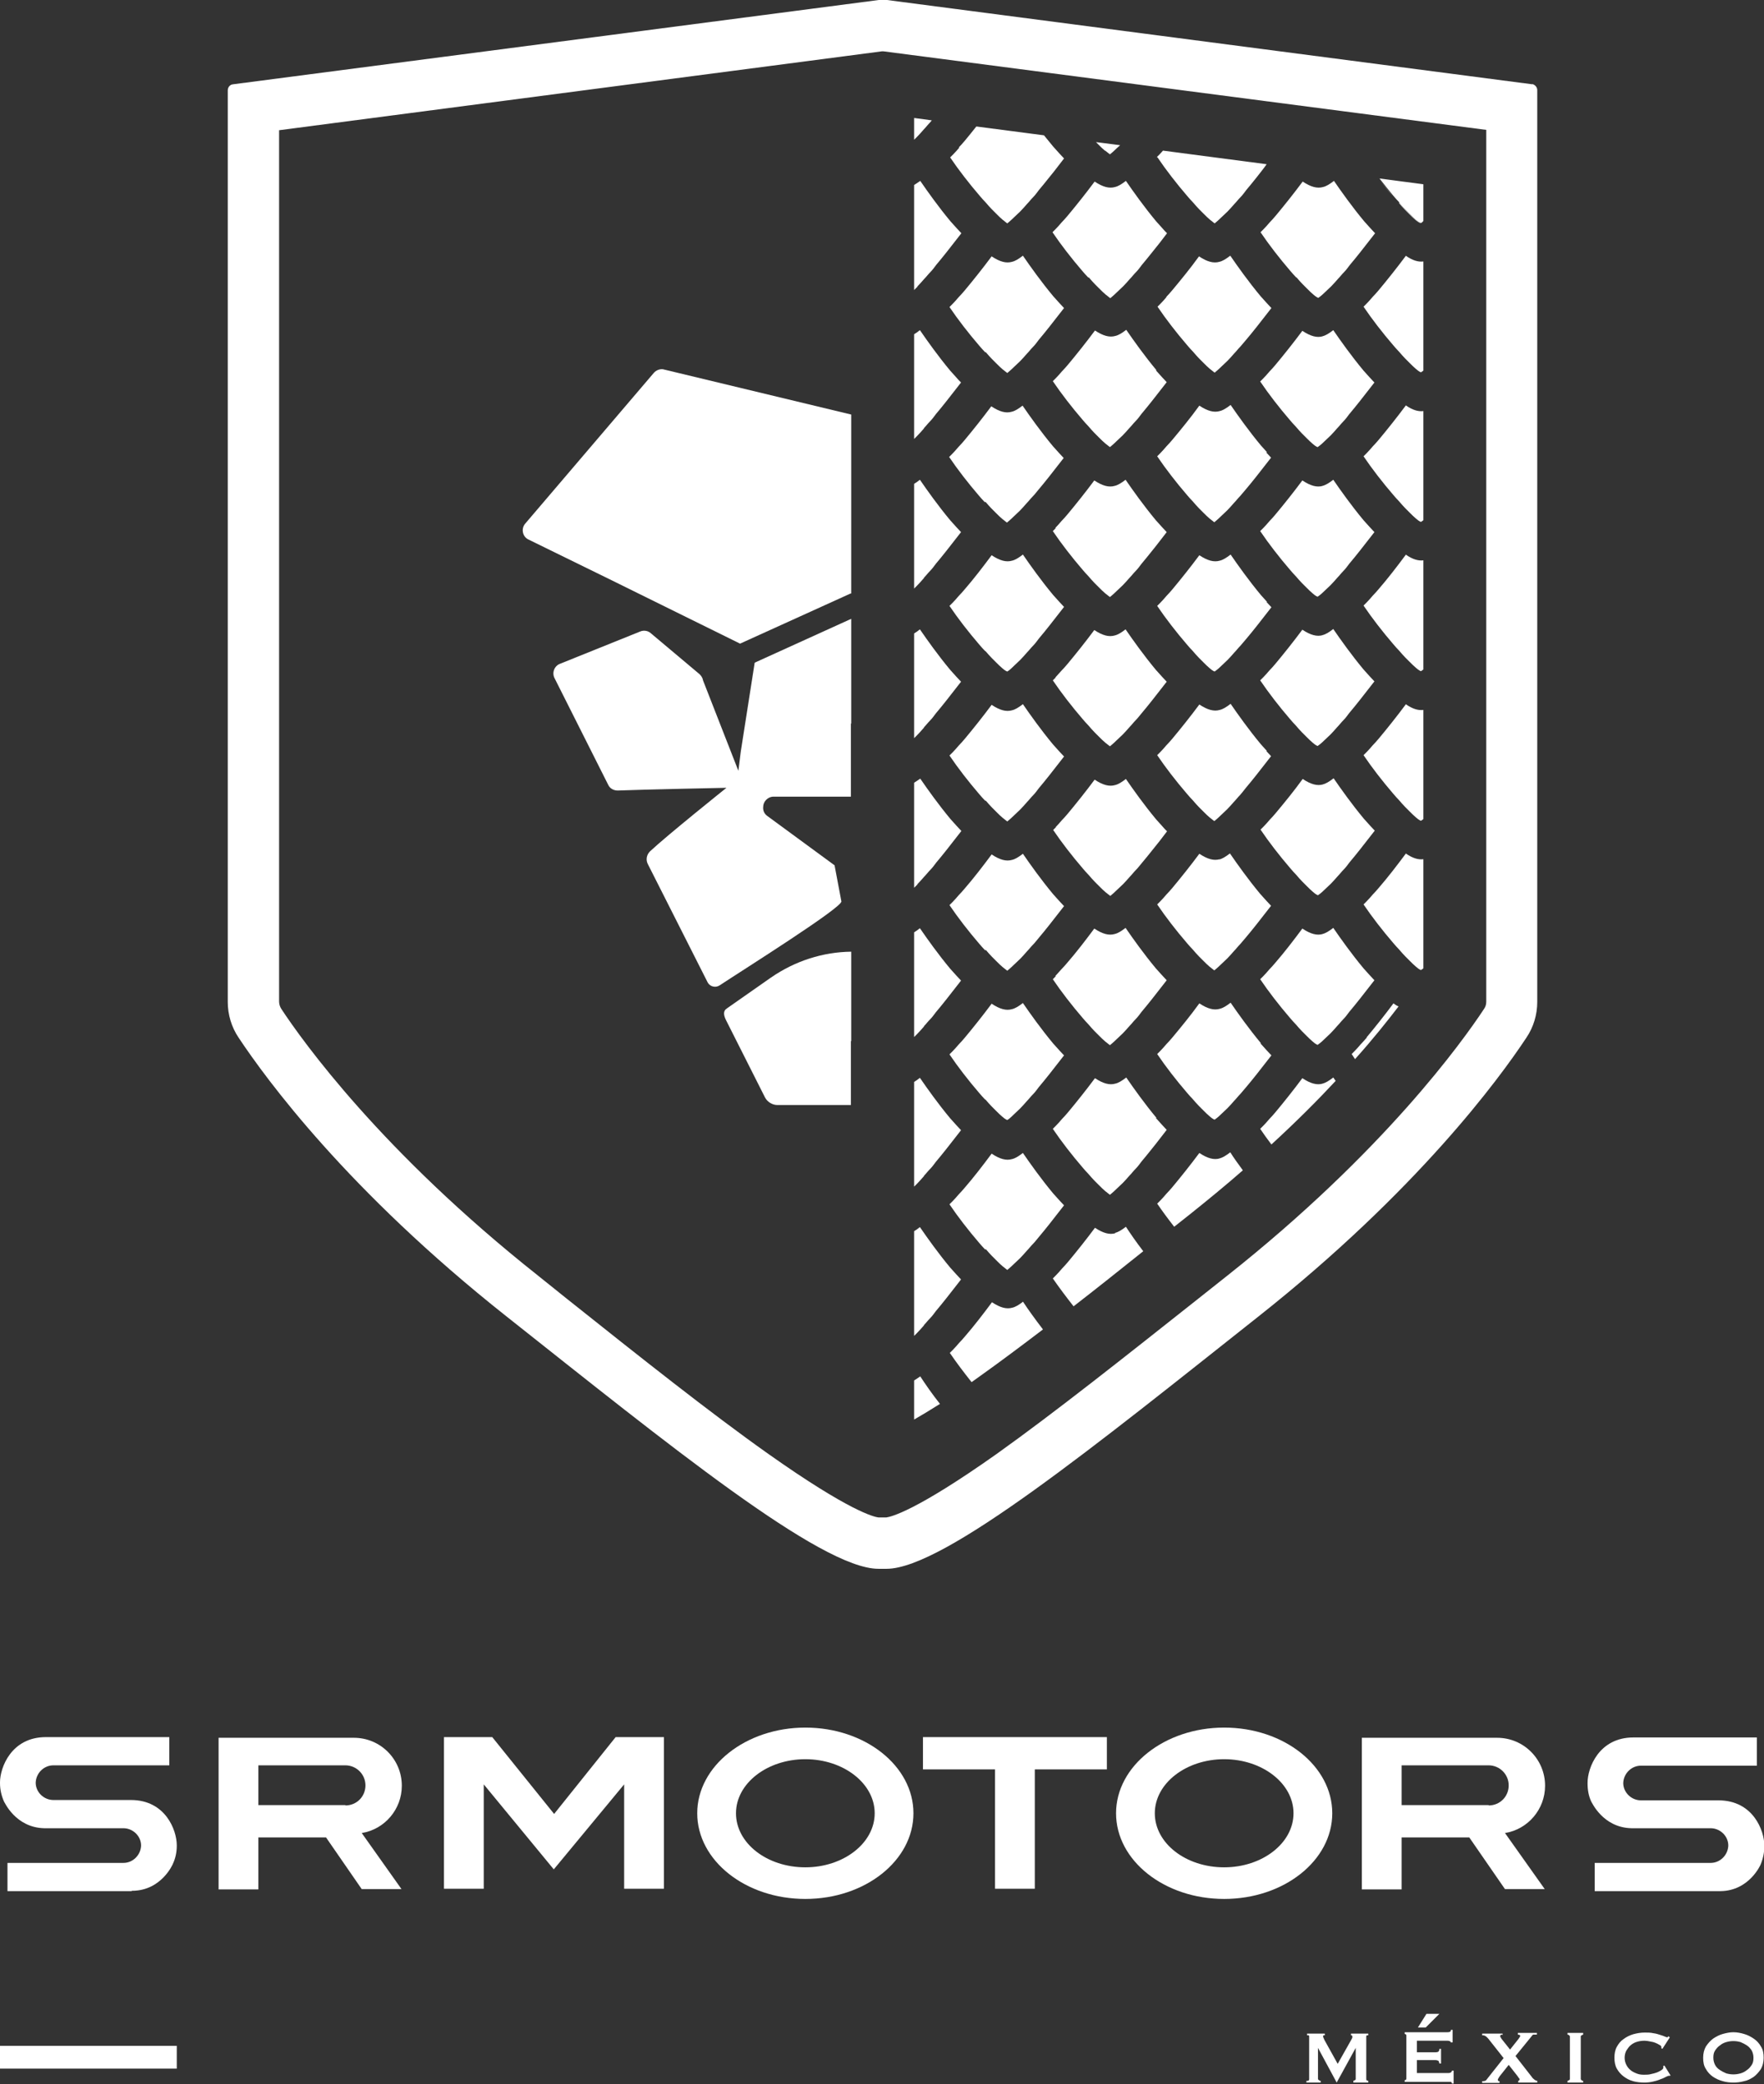 <?xml version="1.0" encoding="UTF-8"?>
<svg id="Capa_2" data-name="Capa 2" xmlns="http://www.w3.org/2000/svg" viewBox="0 0 51.89 61.3">
  <rect x="0" y="0" width="51.89" height="61.3" fill="#333333" stroke="none"/>
  <defs>
    <style>
      .cls-1 {
        fill: #fff;
        stroke-width: 0px;
      }
    </style>
  </defs>
  <g id="Capa_2-2" data-name="Capa 2">
    <g>
      <polygon class="cls-1" points="18.11 51.09 16.3 53.35 14.48 51.09 13.06 51.09 13.06 55.55 14.23 55.55 14.23 52.48 16.29 54.98 18.36 52.48 18.36 55.55 19.53 55.55 19.53 51.09 18.11 51.09"/>
      <polygon class="cls-1" points="27.15 51.09 27.15 52.04 29.27 52.04 29.27 55.55 30.44 55.55 30.44 52.04 32.56 52.04 32.56 51.09 27.15 51.09"/>
      <rect class="cls-1" y="60.17" width="5.2" height=".67"/>
      <polygon class="cls-1" points="41.71 59.63 41.94 59.63 42.34 59.23 41.96 59.23 41.71 59.63"/>
      <path class="cls-1" d="m38.45,61.2s.03,0,.04-.01c.01,0,.02-.02.02-.04v-1.26s0-.03-.02-.03c-.01,0-.02,0-.04,0v-.05h.52v.05s-.02,0-.03,0c-.01,0-.02.01-.02.03,0,0,0,.02.01.04,0,.01.02.03.02.05l.4.72.4-.71s.02-.04.03-.06c0-.01,0-.03,0-.04,0-.02-.01-.03-.04-.03v-.05h.51v.05s-.03,0-.04,0c-.01,0-.02.02-.02.03v1.26s0,.03.02.04c.01,0,.02.01.04.01v.05h-.44v-.05s.07-.02.07-.05v-.92h0l-.56,1.02h0l-.55-1.02h0v.92s.03.05.08.05v.05h-.42v-.05Z"/>
      <path class="cls-1" d="m42.68,60.09s0-.04-.02-.05c-.02-.01-.04-.02-.08-.02h-.9v.34h.54s.07,0,.09-.02c.02-.01.03-.04.03-.08h.05v.43h-.05s-.01-.07-.03-.08c-.02-.01-.05-.02-.09-.02h-.54v.38h.93s.05,0,.07-.02c.02-.01.03-.03.03-.05h.05v.38h-.05s0-.04-.03-.05c-.02,0-.04,0-.07,0h-1.29v-.05s.02,0,.03-.01c.01,0,.02-.02.02-.04v-1.26s0-.03-.02-.04c-.01,0-.02-.01-.03-.01v-.05h1.26s.07,0,.08-.02c.02-.01.02-.03.02-.05h.05v.37h-.05Z"/>
      <path class="cls-1" d="m44.19,59.84s-.03,0-.04.01c-.01,0-.02.02-.02.03,0,.01,0,.03.02.05.01.02.02.04.04.06l.23.29.23-.29s.04-.05.05-.07c.01-.02.02-.03.02-.04,0-.02-.02-.04-.07-.04v-.05h.56v.05s-.08,0-.1,0c-.02,0-.04.02-.05.04l-.48.59.46.59s.02.02.03.04c.01.01.02.03.04.04.01.01.03.03.05.04.02.01.04.02.06.02v.05h-.56v-.05s.04-.01.04-.04c0-.01,0-.03-.02-.04-.01-.02-.03-.04-.04-.06l-.26-.33-.27.34s-.02.03-.03.05c-.01.02-.02.03-.02.05,0,.03.02.04.05.04v.05h-.51v-.05s.06,0,.08-.01c.02,0,.04-.02.06-.05l.49-.62-.45-.57s-.06-.07-.09-.08c-.03-.02-.06-.02-.09-.02v-.05h.6v.05Z"/>
      <path class="cls-1" d="m46.11,61.2s.07-.02.07-.05v-1.26s-.02-.05-.07-.05v-.05h.46v.05s-.07.02-.07.05v1.26s.02.05.07.05v.05h-.46v-.05Z"/>
      <path class="cls-1" d="m49.13,61.05s-.01,0-.02,0c0,0,0,0-.02,0-.01,0-.04.01-.08.03-.04.02-.09.05-.16.07-.06.03-.14.05-.22.07-.08.02-.17.03-.25.03-.12,0-.23-.01-.34-.04-.11-.03-.2-.08-.28-.14-.08-.06-.15-.14-.2-.23-.05-.09-.07-.2-.07-.32s.02-.23.07-.32c.05-.09.11-.17.2-.23.08-.06.18-.11.28-.14.11-.03.22-.05.34-.05.09,0,.18,0,.26.02.08.01.14.03.2.05.06.02.1.03.14.05.03.01.05.02.06.02,0,0,.02,0,.02-.01,0,0,.01-.02.02-.02l.04.03-.22.34-.03-.02s0-.01,0-.02c0,0,0-.01,0-.02,0-.02-.02-.04-.06-.06-.03-.02-.07-.04-.12-.06-.05-.02-.1-.03-.16-.04-.05-.01-.1-.02-.15-.02-.08,0-.15.01-.22.03-.07.02-.13.05-.19.1-.05.04-.09.1-.13.16-.03.06-.05.13-.05.21s.02.15.05.21c.03.06.07.11.13.16.05.04.11.07.19.1s.15.03.22.03c.06,0,.12,0,.19-.02.06-.01.12-.03.18-.05.05-.02.1-.05.13-.07.04-.03.05-.05.05-.08,0-.01,0-.02-.01-.03l.04-.02.18.29-.02.02Z"/>
      <path class="cls-1" d="m50.99,60.03c-.07,0-.14.01-.21.03-.07.02-.13.05-.19.1-.06.04-.1.09-.14.15-.04.06-.05.13-.05.21s.02.15.05.21c.03.06.08.11.14.15.06.04.12.07.19.1.07.02.14.03.21.03s.14-.01.21-.03.13-.05.19-.1c.06-.04.1-.09.14-.15.04-.06.05-.13.05-.21s-.02-.15-.05-.21c-.04-.06-.08-.11-.14-.15-.06-.04-.12-.07-.19-.1-.07-.02-.14-.03-.21-.03m0-.26c.1,0,.21.02.31.05.11.03.2.08.29.14.09.06.16.14.21.23.06.09.08.2.08.33s-.03.24-.08.33c-.06.09-.13.17-.21.23-.09.06-.18.11-.29.13-.11.03-.21.04-.31.04s-.21-.01-.31-.04c-.11-.03-.2-.07-.29-.13-.09-.06-.16-.14-.21-.23-.06-.09-.08-.2-.08-.33s.03-.24.08-.33c.06-.09.13-.17.21-.23.09-.06.18-.11.29-.14.11-.03.21-.05.31-.05"/>
      <path class="cls-1" d="m23.69,54.92c-1.13,0-2.04-.71-2.04-1.59s.92-1.59,2.04-1.59,2.04.71,2.04,1.59-.92,1.59-2.04,1.59m0-4.11c-1.75,0-3.18,1.13-3.18,2.52s1.42,2.52,3.18,2.52,3.18-1.13,3.18-2.52-1.42-2.52-3.18-2.52"/>
      <path class="cls-1" d="m36.01,54.92c-1.13,0-2.04-.71-2.04-1.59s.92-1.59,2.04-1.59,2.04.71,2.04,1.59-.92,1.59-2.04,1.59m0-4.11c-1.75,0-3.18,1.13-3.18,2.52s1.42,2.52,3.18,2.52,3.18-1.13,3.18-2.52-1.42-2.52-3.18-2.52"/>
      <path class="cls-1" d="m3.88,55.62H.22v-.83h3.41c.28,0,.51-.23.52-.51,0-.28-.24-.51-.52-.51h-1.97s-.36,0-.36,0c-.85-.02-1.17-.78-1.18-.78C.04,52.81,0,52.63,0,52.44h0s0-.02,0-.02c0-.43.33-1.33,1.35-1.33h.84s2.79,0,2.79,0v.83H1.57c-.28,0-.51.23-.52.51,0,.28.24.51.52.51h2.03s.25,0,.25,0c1.02,0,1.35.89,1.35,1.33h0s0,.02,0,.02c0,.19-.04.37-.12.54,0,0-.33.77-1.18.78h0s-.03,0-.03,0Z"/>
      <path class="cls-1" d="m50.57,55.62h-3.66v-.83h3.41c.28,0,.51-.23.52-.51,0-.28-.24-.51-.52-.51h-1.97s-.36,0-.36,0c-.85-.02-1.17-.78-1.18-.78-.08-.17-.11-.35-.11-.54h0s0-.02,0-.02c0-.43.33-1.33,1.35-1.33h.84s2.79,0,2.79,0v.83h-3.41c-.28,0-.51.23-.52.51,0,.28.24.51.52.51h2.03s.25,0,.25,0c1.02,0,1.35.89,1.35,1.33h0s0,.02,0,.02c0,.19-.04.37-.11.54,0,0-.33.77-1.18.78h0s-.03,0-.03,0Z"/>
      <path class="cls-1" d="m43.79,53.09h.02s-2.58,0-2.58,0v-1.17h2.56c.32,0,.59.26.59.59s-.26.59-.59.59m.49.81c.66-.11,1.17-.69,1.17-1.39,0-.78-.63-1.41-1.41-1.41h-.91s-3.07,0-3.07,0v4.46h1.17v-1.53h1.99l1.05,1.52h1.17l-1.17-1.65Z"/>
      <path class="cls-1" d="m10.16,53.09h.02s-2.58,0-2.58,0v-1.17h2.56c.32,0,.59.26.59.59s-.26.59-.59.59m.49.81c.66-.11,1.17-.69,1.17-1.39,0-.78-.63-1.41-1.41-1.41h-.91s-3.07,0-3.07,0v4.46h1.17v-1.53h1.99l1.05,1.52h1.17l-1.17-1.65Z"/>
      <g>
        <g>
          <polygon class="cls-1" points="21.79 22.11 21.79 22.11 21.81 22.02 21.79 22.11"/>
          <path class="cls-1" d="m25.04,30.62v-2.63c-.83.01-1.65.27-2.36.76l-1.3.91c-.12.08-.09.21-.02.35l1.14,2.26c.07.14.22.23.37.23h2.16s0-.02,0-.02v-1.86Z"/>
          <path class="cls-1" d="m25.04,21.28v-3.08l-2.84,1.29-.41,2.62-.07.56-1.04-2.66c-.01-.07-.05-.13-.1-.18l-1.44-1.21c-.08-.07-.2-.09-.3-.05l-2.36.95c-.17.06-.25.26-.17.42l1.58,3.14c.05.11.16.17.28.17.75-.03,3.2-.08,3.2-.08,0,0-1.75,1.4-2.25,1.87-.1.1-.13.25-.06.38l1.76,3.48c.07.12.23.16.35.08.68-.45,3.61-2.29,3.58-2.47h0l-.2-1.06-1.99-1.46c-.09-.07-.12-.17-.11-.26,0-.15.13-.3.31-.3h2.27v-2.15Z"/>
          <path class="cls-1" d="m25.04,15.72v-3.53h-.01l-5.53-1.33c-.1-.01-.2.03-.27.11l-3.78,4.43c-.13.15-.08.39.1.47l2.45,1.2,3.77,1.86,3.24-1.47s.02,0,.03-.01v-1.72Z"/>
        </g>
        <path class="cls-1" d="m45.08,2.48L26.09,0h-.24L6.85,2.48c-.09.01-.15.09-.15.18v26.81c0,.37.11.74.32,1.05.81,1.22,3.21,4.5,7.87,8.19,4.75,3.76,9.26,7.43,10.95,7.43h.24c1.69,0,6.2-3.67,10.95-7.43,4.66-3.69,7.07-6.98,7.87-8.19.21-.31.32-.68.32-1.05V2.65c0-.09-.07-.16-.15-.18m-1.42,27.21c-.62.94-2.94,4.19-7.55,7.84l-.87.69c-2.16,1.71-4.2,3.33-5.91,4.55-2.39,1.69-3.11,1.85-3.25,1.87h-.22c-.13-.01-.86-.18-3.25-1.87-1.71-1.21-3.75-2.83-5.91-4.55l-.86-.69c-4.61-3.65-6.93-6.9-7.55-7.84-.04-.06-.07-.14-.07-.22V3.83L25.94,1.51h.05l17.73,2.31v25.64c0,.08-.02.15-.07.22"/>
        <g>
          <path class="cls-1" d="m27.18,3.8c.06-.06.11-.13.18-.2.02-.02.03-.04.05-.06l-.52-.07v.64s.06-.06.09-.09c.06-.06.13-.14.2-.22Z"/>
          <path class="cls-1" d="m32.51,4.43c.07.06.12.09.14.11h0s.1-.08.19-.17c.03-.03.07-.06.11-.1l-.71-.09s.05.05.07.07c.07.07.13.13.19.18Z"/>
          <path class="cls-1" d="m26.99,8.42c.06-.06.13-.14.2-.22.06-.06.11-.13.18-.2.06-.06.11-.13.17-.21.1-.12.2-.24.31-.38.14-.18.28-.36.43-.55-.05-.05-.09-.1-.14-.15-.06-.07-.12-.13-.18-.2-.35-.42-.67-.87-.89-1.19-.07.05-.13.09-.18.12v3.09s.06-.06.1-.1Z"/>
          <path class="cls-1" d="m27.18,12.59c.06-.06.11-.13.18-.2.06-.06.11-.13.17-.21.1-.12.2-.24.31-.38.14-.18.28-.36.43-.55-.05-.05-.1-.1-.14-.15-.06-.07-.12-.13-.18-.2-.35-.42-.67-.87-.89-1.19-.06.05-.12.09-.17.12v3.08s.06-.06.09-.09c.06-.06.13-.14.2-.22Z"/>
          <path class="cls-1" d="m27.18,16.99c.06-.06.11-.13.18-.2.06-.06.11-.13.17-.21.1-.12.2-.24.31-.38.14-.18.28-.36.43-.55-.05-.05-.09-.1-.14-.15-.06-.07-.12-.13-.18-.2-.35-.42-.67-.87-.89-1.19-.06.05-.12.09-.17.12v3.08s.06-.06.09-.09c.06-.06.13-.14.2-.22Z"/>
          <path class="cls-1" d="m27.18,21.39c.06-.06.11-.13.18-.2.06-.06.11-.13.17-.21.1-.12.2-.24.31-.38.14-.18.28-.36.43-.55-.05-.05-.09-.1-.14-.15-.06-.07-.12-.13-.18-.2-.35-.42-.67-.87-.89-1.19-.06.05-.12.09-.17.12v3.08s.06-.06.09-.09c.06-.06.13-.14.2-.22Z"/>
          <path class="cls-1" d="m28.22,4.34c-.06.07-.12.14-.18.2-.03.03-.06.06-.09.09.25.37.56.77.87,1.13.06.07.12.14.18.2.06.07.12.14.18.2.04.04.08.08.12.12.07.07.13.13.19.18.07.06.12.09.14.11h0s.1-.08.19-.17c.05-.05.12-.11.19-.18.06-.06.13-.14.2-.22.06-.06.11-.13.18-.2.06-.06.11-.13.17-.21.1-.12.2-.24.31-.38.15-.18.29-.37.43-.55-.05-.05-.09-.1-.14-.15-.06-.07-.12-.13-.18-.2-.09-.11-.18-.22-.27-.33l-1.99-.26c-.12.15-.23.29-.34.42-.06.07-.12.14-.18.2Z"/>
          <path class="cls-1" d="m34.05,4.63c.25.37.56.77.87,1.13.06.07.12.14.18.2.06.07.12.14.18.2.04.04.08.08.12.12.07.07.13.13.19.18.07.06.12.09.14.11h0s.1-.08.19-.17c.05-.05.12-.11.19-.18.06-.06.13-.14.2-.22.06-.06.11-.13.18-.2.06-.06.11-.13.17-.21.1-.12.2-.24.31-.38.1-.13.2-.25.29-.38l-3.05-.4s-.06.07-.09.1c-.03.03-.06.06-.09.09Z"/>
          <path class="cls-1" d="m41.16,5.96c.06.07.12.14.18.2.04.04.08.08.12.12.07.07.13.13.19.18.07.06.12.09.14.11h0s0,0,0,0c0,0-.05-.02-.15-.1-.06-.05-.12-.11-.19-.18-.04-.04-.08-.08-.12-.12-.06-.06-.12-.13-.18-.2-.06-.06-.12-.13-.18-.2-.14-.16-.27-.33-.4-.5h0c.13.17.27.34.4.5.06.07.12.14.18.2Z"/>
          <path class="cls-1" d="m32.03,8.16c.06.07.12.14.18.2.04.04.08.08.12.12.07.07.13.13.19.18.07.06.12.09.14.11h0s.1-.08.19-.17c.05-.05.12-.11.19-.18.06-.06.13-.14.2-.22.06-.06.11-.13.18-.2.06-.06.11-.13.17-.21.1-.12.2-.24.31-.38.14-.17.28-.35.43-.55-.05-.05-.1-.1-.14-.15-.06-.07-.12-.13-.18-.2-.35-.42-.67-.87-.89-1.19-.13.1-.23.16-.32.18-.17.05-.36,0-.6-.16-.26.35-.54.7-.79,1-.06.07-.12.14-.18.2-.06.07-.12.14-.18.2-.03.03-.06.06-.09.09.25.37.56.77.87,1.13.06.07.12.14.18.2Z"/>
          <path class="cls-1" d="m29,10.36c.06.07.12.14.18.2.04.04.08.08.12.12.07.07.13.13.19.18.07.06.12.09.14.11h0s.1-.08.19-.17c.05-.05.12-.11.19-.18.06-.06.13-.14.2-.22.06-.06.11-.13.18-.2.06-.06.11-.13.17-.21.1-.12.2-.24.31-.38.14-.18.29-.37.43-.55-.05-.05-.09-.1-.14-.15-.06-.07-.12-.13-.18-.2-.35-.42-.67-.87-.89-1.19-.13.1-.23.16-.32.18-.17.05-.36,0-.6-.16-.26.35-.54.7-.79,1-.06.07-.12.14-.18.2h0c-.06.07-.12.14-.18.2-.03.03-.06.06-.09.09.25.37.56.77.87,1.13.06.07.12.14.18.2Z"/>
          <path class="cls-1" d="m28.99,14.76c.06.07.12.14.18.2.04.04.08.08.12.12.07.07.13.13.19.18.07.06.12.09.14.11h0s.1-.08.19-.17c.05-.05.12-.11.19-.18.06-.06.13-.14.2-.22.06-.06.11-.13.18-.2.06-.06.11-.13.17-.2.1-.12.2-.24.31-.38.14-.18.29-.37.43-.55-.05-.05-.09-.1-.14-.15-.06-.07-.12-.13-.18-.2-.35-.42-.67-.87-.89-1.19-.13.1-.23.16-.32.18-.17.05-.36,0-.6-.16-.26.35-.54.7-.79,1-.06.07-.12.14-.18.2h0c-.06.07-.12.14-.18.2-.03.03-.06.06-.09.09.25.37.56.77.87,1.13.06.07.12.14.18.2Z"/>
          <path class="cls-1" d="m28.99,19.15c.06.07.12.14.18.2.04.04.08.08.12.12.07.07.13.13.19.18.1.09.15.1.15.1.04-.02.1-.07.19-.16.05-.05.12-.11.19-.18.06-.06.13-.14.2-.22.06-.06.11-.13.18-.2.06-.06.11-.13.17-.21.1-.12.2-.24.31-.38.14-.18.29-.37.43-.55-.05-.05-.09-.1-.14-.15-.06-.07-.12-.13-.18-.2-.35-.42-.67-.87-.89-1.19-.13.1-.23.16-.32.18-.17.05-.36,0-.6-.16-.26.35-.53.7-.79,1-.06.07-.12.14-.18.2h0c-.06.07-.12.14-.18.2-.03.03-.06.06-.09.09.25.37.56.77.87,1.13.06.07.12.14.18.2Z"/>
          <path class="cls-1" d="m34.02,10.89c-.35-.42-.67-.87-.89-1.19-.13.1-.23.16-.32.18-.17.05-.36,0-.6-.16-.26.35-.54.7-.79,1-.06.07-.12.14-.18.2-.06.07-.12.14-.18.2-.03.03-.06.06-.09.09.25.37.56.77.87,1.13.06.07.12.14.18.2.06.07.12.14.18.2.04.04.08.08.12.12.07.07.13.13.19.18.07.06.12.09.14.11h0s.1-.08.19-.17c.05-.05.12-.11.19-.18.06-.06.13-.14.2-.22.06-.06.11-.13.18-.2.06-.06.11-.13.17-.21.1-.12.2-.24.31-.38.14-.18.28-.36.43-.55-.05-.05-.09-.1-.14-.15-.06-.07-.12-.13-.18-.2Z"/>
          <path class="cls-1" d="m31.06,15.53s-.06.06-.09.09c.25.37.56.77.87,1.13.06.07.12.14.18.2.06.07.12.14.18.2.04.04.08.08.12.12.07.07.13.13.19.18.07.06.12.09.14.11h0s.1-.08.19-.17c.05-.05.12-.11.19-.18.06-.06.13-.14.2-.22.06-.06.11-.13.18-.2.06-.06.11-.13.17-.21.1-.12.2-.24.31-.38.14-.17.28-.36.43-.55-.05-.05-.09-.1-.14-.15-.06-.07-.12-.13-.18-.2-.35-.42-.67-.87-.89-1.19-.13.1-.23.16-.32.18-.17.05-.36,0-.6-.16-.26.35-.54.7-.79,1-.06.07-.12.14-.18.2-.06.07-.12.14-.18.2Z"/>
          <path class="cls-1" d="m31.06,19.92s-.06.06-.09.09c.25.37.56.77.87,1.13.06.07.12.14.18.2.06.07.12.14.18.2.04.04.08.08.12.12.07.07.13.13.19.18.07.06.12.09.14.11h0s.1-.08.19-.17c.05-.05.12-.11.19-.18.06-.06.13-.14.2-.22.06-.06.11-.13.18-.2.06-.06.11-.13.17-.2.1-.12.2-.24.31-.38.14-.18.28-.36.43-.55-.05-.05-.09-.1-.14-.15-.06-.07-.12-.13-.18-.2-.35-.42-.67-.87-.89-1.19-.13.1-.23.16-.32.18-.17.05-.36,0-.6-.16-.26.35-.54.7-.79,1-.06.07-.12.14-.18.2-.06.07-.12.13-.18.2Z"/>
          <path class="cls-1" d="m38.14,8.16c.06.07.12.14.18.2.04.04.08.08.12.12.07.07.13.13.19.18.1.09.15.1.15.1.03-.02.1-.07.19-.16.05-.05.12-.11.19-.18.06-.06.13-.14.2-.22.06-.06.11-.13.18-.2.06-.06.11-.13.17-.21.1-.12.2-.24.31-.38.14-.18.28-.36.43-.55-.05-.05-.09-.1-.14-.15-.06-.07-.12-.13-.18-.2-.35-.42-.67-.87-.89-1.19-.13.1-.23.16-.32.18-.17.05-.36,0-.6-.16-.26.35-.54.7-.79,1-.06.07-.12.14-.18.2h0c-.06.07-.12.14-.18.2-.03.03-.06.06-.09.09.25.37.56.77.87,1.13.06.07.12.14.18.2Z"/>
          <path class="cls-1" d="m34.32,8.73c-.06.07-.12.14-.18.2-.03.03-.06.06-.09.09.25.37.56.77.87,1.13.06.07.12.14.18.2.06.07.12.14.18.2.04.04.08.08.12.12.07.07.13.13.19.18.07.06.12.09.14.11h0s.1-.08.19-.17c.05-.05.12-.11.19-.18.06-.06.13-.14.2-.22.06-.06.11-.13.18-.2.05-.06.11-.13.17-.2.1-.12.2-.24.31-.38.14-.18.28-.36.43-.55-.05-.05-.09-.1-.14-.15-.06-.07-.12-.13-.18-.2-.35-.42-.67-.87-.89-1.19-.13.1-.23.16-.32.18-.17.05-.36,0-.6-.16-.26.36-.54.7-.79,1-.06.07-.12.14-.18.2h0Z"/>
          <path class="cls-1" d="m37.27,13.3c-.06-.07-.12-.13-.18-.2-.35-.42-.67-.87-.89-1.19-.13.1-.23.16-.32.18-.17.05-.36,0-.6-.16-.26.36-.54.7-.79,1-.06.07-.12.14-.18.2h0c-.06.07-.12.14-.18.2-.03.03-.06.06-.09.09.25.37.56.77.87,1.13.06.07.12.14.18.2.06.07.12.14.18.2.04.04.08.08.12.12.07.07.13.13.19.18.07.06.12.09.14.11h0s.1-.08.19-.17c.05-.05.12-.11.19-.18.06-.06.13-.14.2-.22.06-.06.11-.13.18-.2.05-.06.11-.13.17-.2.1-.12.2-.24.31-.38.14-.18.28-.36.43-.55-.05-.05-.09-.1-.14-.15Z"/>
          <path class="cls-1" d="m37.27,17.7c-.06-.07-.12-.13-.18-.2-.35-.42-.67-.87-.89-1.19-.13.1-.23.16-.32.18-.17.05-.36,0-.6-.16-.26.35-.54.7-.79,1-.06.07-.12.14-.18.2h0c-.06.07-.12.14-.18.2-.03.03-.06.06-.09.09.25.37.56.77.87,1.13.06.07.12.14.18.2.06.07.12.14.18.2.04.04.08.08.12.12.07.07.13.13.19.18.1.09.15.1.15.1.03-.02.1-.07.19-.16.05-.05.12-.11.19-.18.06-.06.13-.14.2-.22.06-.06.11-.13.18-.2.05-.06.11-.13.17-.2.1-.12.2-.24.31-.38.14-.18.28-.36.43-.55-.05-.05-.09-.1-.14-.15Z"/>
          <path class="cls-1" d="m38.91,9.89c-.17.05-.36,0-.6-.16-.26.35-.54.7-.79,1-.06.07-.12.14-.18.2h0c-.06.07-.12.14-.18.2-.03.03-.06.06-.09.09.25.37.56.77.87,1.13.06.07.12.14.18.2.06.07.12.14.18.2.04.04.08.08.12.12.07.07.13.13.19.18.1.09.15.1.15.1.03-.02.1-.07.19-.16.05-.05.12-.11.19-.18.06-.06.13-.14.2-.22.06-.06.11-.13.18-.2.06-.06.11-.13.17-.21.1-.12.2-.24.31-.38.14-.18.28-.36.43-.55-.05-.05-.09-.1-.14-.15-.06-.07-.12-.13-.18-.2-.35-.42-.67-.87-.89-1.19-.13.1-.23.16-.32.18Z"/>
          <path class="cls-1" d="m38.91,14.29c-.17.05-.36,0-.6-.16-.26.35-.54.7-.79,1-.06.07-.12.14-.18.2-.06.07-.12.14-.18.2-.03.03-.06.06-.09.09.25.37.56.77.87,1.13.06.07.12.14.18.2.06.07.12.14.18.2.04.04.08.08.12.12.07.07.13.13.19.18.1.09.15.1.15.1.03-.02.1-.07.19-.16.05-.05.12-.11.19-.18.06-.06.13-.14.2-.22.06-.06.11-.13.18-.2.06-.06.11-.13.17-.21.1-.12.2-.24.31-.38.14-.18.28-.36.43-.55-.05-.05-.09-.1-.14-.15-.06-.07-.12-.13-.18-.2-.35-.42-.67-.87-.89-1.19-.13.1-.23.16-.32.18Z"/>
          <path class="cls-1" d="m38.91,18.68c-.17.05-.36,0-.6-.16-.26.35-.54.7-.79,1-.06.07-.12.14-.18.2-.06.07-.12.14-.18.2-.03.03-.06.06-.09.09.25.37.56.77.87,1.13.06.07.12.14.18.2.06.07.12.14.18.2.04.04.08.08.12.12.07.07.13.13.19.18.1.09.15.1.15.1.03-.02.1-.07.19-.16.05-.05.12-.11.19-.18.06-.06.13-.14.2-.22.06-.06.11-.13.18-.2.06-.06.11-.13.17-.21.1-.12.2-.24.31-.38.14-.18.28-.36.43-.55-.05-.05-.09-.1-.14-.15-.06-.07-.12-.13-.18-.2-.35-.42-.67-.87-.89-1.19-.13.1-.23.16-.32.18Z"/>
          <path class="cls-1" d="m41.8,6.57s.04-.03.07-.05h0s-.05.04-.07.05h0Z"/>
          <path class="cls-1" d="m41.16,5.96c.06.07.12.14.18.2.04.04.08.08.12.12.07.07.13.13.19.18.1.09.15.1.15.1.02-.01.04-.03.07-.06v-1.08l-1.29-.17c.13.17.27.34.4.5.06.07.12.14.18.2Z"/>
          <path class="cls-1" d="m41.35,7.53c-.26.35-.54.7-.79,1-.06.07-.12.14-.18.2h0c-.06.07-.12.14-.18.2-.03.03-.06.06-.09.09.25.37.56.77.87,1.13.06.07.12.14.18.2.06.07.12.14.18.2.04.04.08.08.12.12.07.07.13.13.19.18.1.09.15.1.15.1.02-.01.04-.03.07-.05v-3.21c-.15.02-.32-.03-.52-.17Z"/>
          <path class="cls-1" d="m41.35,11.93c-.26.35-.54.7-.79,1-.06.07-.12.14-.18.2h0c-.06.07-.12.14-.18.2-.03.03-.06.06-.09.09.25.37.56.77.87,1.13.06.07.12.14.18.2.06.07.12.14.18.2.04.04.08.08.12.12.07.07.13.13.19.18.1.09.15.1.15.1.02-.01.04-.03.07-.05v-3.21c-.15.02-.32-.03-.52-.17Z"/>
          <path class="cls-1" d="m41.35,16.32c-.26.35-.53.7-.79,1-.06.07-.12.14-.18.2h0c-.06.07-.12.14-.18.2-.03.03-.06.06-.09.09.25.37.56.77.87,1.13.06.07.12.14.18.2.06.07.12.14.18.2.04.04.08.08.12.12.07.07.13.13.19.18.1.09.15.1.15.1.02-.01.04-.03.07-.05v-3.21c-.15.02-.32-.03-.52-.17Z"/>
          <path class="cls-1" d="m26.99,26c.06-.06.13-.14.2-.22.06-.06.11-.13.18-.2.06-.06.11-.13.17-.21.1-.12.2-.24.31-.38.14-.18.28-.36.43-.55-.05-.05-.09-.1-.14-.15-.06-.07-.12-.13-.18-.2-.35-.42-.67-.87-.89-1.19-.07.05-.13.09-.18.12v3.09s.06-.06.1-.1Z"/>
          <path class="cls-1" d="m27.18,30.18c.06-.06.11-.13.18-.2.06-.06.11-.13.17-.21.1-.12.2-.24.31-.38.14-.18.28-.36.43-.55-.05-.05-.09-.1-.14-.15-.06-.07-.12-.13-.18-.2-.35-.42-.67-.87-.89-1.19-.06.05-.12.09-.17.12v3.08s.06-.06.09-.09c.06-.06.13-.14.2-.22Z"/>
          <path class="cls-1" d="m27.18,34.58c.06-.06.11-.13.18-.2.06-.06.11-.13.17-.21.1-.12.2-.24.31-.38.14-.18.28-.36.43-.55-.05-.05-.09-.1-.14-.15-.06-.07-.12-.13-.18-.2-.35-.42-.67-.87-.89-1.19-.06.05-.12.09-.17.12v3.08s.06-.06.09-.09c.06-.06.13-.14.2-.22Z"/>
          <path class="cls-1" d="m27.18,38.97c.06-.06.11-.13.18-.2.06-.06.11-.13.17-.21.1-.12.2-.24.31-.38.14-.18.28-.36.43-.55-.05-.05-.09-.1-.14-.15-.06-.07-.12-.13-.18-.2-.35-.42-.67-.87-.89-1.19-.06.05-.12.09-.17.12v3.08s.06-.06.09-.09c.06-.06.13-.14.2-.22Z"/>
          <path class="cls-1" d="m29,23.55c.06.07.12.14.18.2.04.04.08.08.12.12.07.07.13.13.19.18.07.06.12.09.14.11h0s.1-.08.19-.17c.05-.05.12-.11.19-.18.06-.06.13-.14.2-.22.06-.06.11-.13.18-.2.06-.06.11-.13.17-.21.1-.12.2-.24.31-.38.14-.18.29-.37.43-.55-.05-.05-.09-.1-.14-.15-.06-.07-.12-.13-.18-.2-.35-.42-.67-.87-.89-1.19-.13.1-.23.16-.32.18-.17.05-.36,0-.6-.16-.26.35-.54.7-.79,1-.06.07-.12.14-.18.2h0c-.06.07-.12.14-.18.2-.03.03-.06.06-.09.09.25.37.56.77.87,1.13.06.07.12.14.18.2Z"/>
          <path class="cls-1" d="m31.07,24.32s-.06.06-.09.09c.25.37.56.77.87,1.13.06.07.12.14.18.2.06.07.12.14.18.2.04.04.08.08.12.12.07.07.13.13.19.18.07.06.12.09.14.11h0s.1-.08.19-.17c.05-.05.12-.11.19-.18.06-.06.13-.14.2-.22.06-.06.11-.13.18-.2.06-.06.11-.13.17-.2.1-.12.2-.24.31-.38.14-.17.28-.35.43-.55-.05-.05-.1-.1-.14-.15-.06-.07-.12-.13-.18-.2-.35-.42-.67-.87-.89-1.19-.13.1-.23.16-.32.18-.17.05-.36,0-.6-.16-.26.35-.54.7-.79,1-.06.07-.12.14-.18.2-.06.07-.12.14-.18.2Z"/>
          <path class="cls-1" d="m29,27.94c.06.07.12.14.18.2.04.04.08.08.12.12.07.07.13.13.19.18.07.06.12.09.14.11h0s.1-.08.19-.17c.05-.05.12-.11.19-.18.06-.06.13-.14.2-.22.06-.06.11-.13.18-.2.06-.06.11-.13.17-.2.1-.12.2-.24.31-.38.14-.18.29-.37.43-.55-.05-.05-.09-.1-.14-.15-.06-.07-.12-.13-.18-.2-.35-.42-.67-.87-.89-1.19-.13.1-.23.16-.32.18-.17.05-.36,0-.6-.16-.26.35-.53.7-.79,1-.06.07-.12.14-.18.2h0c-.06.07-.12.14-.18.2-.03.03-.06.06-.09.09.25.37.56.77.87,1.13.06.07.12.14.18.2Z"/>
          <path class="cls-1" d="m28.99,32.34c.06.07.12.14.18.2.04.04.08.08.12.12.07.07.13.13.19.18.1.09.15.1.15.1.04-.02.1-.07.19-.16.05-.05.12-.11.19-.18.06-.06.13-.14.2-.22.06-.06.11-.13.18-.2.06-.06.11-.13.17-.21.1-.12.2-.24.31-.38.14-.18.29-.37.43-.55-.05-.05-.09-.1-.14-.15-.06-.07-.12-.13-.18-.2-.35-.42-.67-.87-.89-1.19-.13.1-.23.16-.32.18-.17.05-.36,0-.6-.16-.26.35-.54.7-.79,1-.06.07-.12.14-.18.2h0c-.06.07-.12.14-.18.2-.03.03-.06.06-.09.09.25.37.56.77.87,1.13.06.07.12.14.18.2Z"/>
          <path class="cls-1" d="m29,36.74c.06.07.12.14.18.2.04.04.08.08.12.12.07.07.13.13.19.18.07.06.12.09.14.11h0s.1-.08.19-.17c.05-.05.12-.11.19-.18.06-.06.13-.14.2-.22.06-.06.11-.13.18-.2.06-.06.11-.13.17-.2.1-.12.2-.24.31-.38.14-.18.29-.37.43-.55-.05-.05-.09-.1-.14-.15-.06-.07-.12-.13-.18-.2-.35-.42-.67-.87-.89-1.19-.13.1-.23.16-.32.18-.17.05-.36,0-.6-.16-.26.35-.53.7-.79,1-.06.07-.12.14-.18.2h0c-.06.07-.12.14-.18.2-.03.03-.06.06-.09.09.25.37.56.77.87,1.13.06.07.12.14.18.2Z"/>
          <path class="cls-1" d="m30.1,38.28c-.13.1-.23.16-.32.18-.17.05-.36,0-.6-.16-.26.35-.53.7-.79,1-.06.07-.12.14-.18.2h0c-.06.07-.12.14-.18.2-.03.03-.06.06-.09.09.19.28.41.57.64.86.07-.05.14-.1.21-.15.59-.42,1.22-.89,1.89-1.4-.23-.3-.44-.59-.59-.82Z"/>
          <path class="cls-1" d="m31.06,28.71s-.06.06-.09.09c.25.37.56.77.87,1.13.06.07.12.14.18.2.06.07.12.14.18.2.04.04.08.08.12.12.07.07.13.13.19.18.07.06.12.09.14.11h0s.1-.08.19-.17c.05-.05.12-.11.19-.18.06-.06.13-.14.2-.22.06-.06.11-.13.18-.2.06-.06.11-.13.17-.21.1-.12.2-.24.31-.38.14-.18.28-.36.43-.55-.05-.05-.09-.1-.14-.15-.06-.07-.12-.13-.18-.2-.35-.42-.67-.87-.89-1.19-.13.1-.23.16-.32.18-.17.05-.36,0-.6-.16-.26.35-.53.7-.79,1-.06.07-.12.14-.18.2-.06.07-.12.13-.18.2Z"/>
          <path class="cls-1" d="m34.02,32.88c-.35-.42-.67-.87-.89-1.19-.13.1-.23.16-.32.18-.17.05-.36,0-.6-.16-.26.35-.54.7-.79,1-.06.07-.12.14-.18.2-.06.07-.12.14-.18.2-.03.03-.06.06-.09.09.25.37.56.77.87,1.13.06.07.12.14.18.2.06.07.12.14.18.2.04.04.08.08.12.12.07.07.13.13.19.18.07.06.12.09.14.11h0s.1-.08.19-.17c.05-.05.12-.11.19-.18.06-.06.13-.14.2-.22.06-.06.11-.13.18-.2.06-.06.11-.13.17-.21.1-.12.2-.24.31-.38.14-.17.28-.36.43-.55-.05-.05-.09-.1-.14-.15-.06-.07-.12-.13-.18-.2Z"/>
          <path class="cls-1" d="m32.81,36.27c-.17.05-.36,0-.6-.16-.26.35-.54.7-.79,1-.06.07-.12.14-.18.2h0c-.06.07-.12.14-.18.2-.03.03-.06.06-.09.09.18.26.39.54.61.82.66-.51,1.35-1.06,2.05-1.62-.2-.26-.38-.52-.51-.72-.13.1-.23.16-.32.18Z"/>
          <path class="cls-1" d="m26.89,40.61v1.14c.21-.12.46-.27.76-.46-.23-.29-.43-.58-.58-.81-.07.05-.13.09-.18.12Z"/>
          <path class="cls-1" d="m37.27,22.09c-.06-.07-.12-.13-.18-.2-.35-.42-.67-.87-.89-1.19-.13.1-.23.16-.32.18-.17.05-.36,0-.6-.16-.26.35-.54.7-.79,1-.06.07-.12.14-.18.2h0c-.06.07-.12.14-.18.2-.03.03-.06.06-.09.09.25.37.56.77.87,1.13.06.07.12.14.18.2.06.07.12.14.18.2.04.04.08.08.12.12.07.07.13.13.19.18.07.06.12.09.14.11h0s.1-.08.19-.17c.05-.05.12-.11.19-.18.06-.06.13-.14.2-.22.06-.06.11-.13.18-.2.05-.06.11-.13.17-.21.1-.12.2-.24.31-.38.14-.18.28-.36.43-.55-.05-.05-.09-.1-.14-.15Z"/>
          <path class="cls-1" d="m38.92,23.07c-.17.05-.36,0-.6-.16-.26.36-.54.7-.79,1-.06.07-.12.14-.18.2h0c-.06.07-.12.14-.18.2-.03.03-.06.06-.09.09.25.37.56.77.87,1.13.06.07.12.14.18.2.06.07.12.14.18.2.04.04.08.08.12.12.07.07.13.13.19.18.1.09.15.1.15.1.03-.02.1-.07.19-.16.05-.05.12-.11.19-.18.06-.06.13-.14.2-.22.06-.06.11-.13.18-.2.06-.06.11-.13.17-.21.1-.12.2-.24.31-.38.14-.18.29-.37.43-.55-.05-.05-.09-.1-.14-.15-.06-.07-.12-.13-.18-.2-.35-.42-.67-.87-.89-1.19-.13.1-.23.16-.32.18Z"/>
          <path class="cls-1" d="m35.88,25.27c-.17.05-.36,0-.6-.16-.26.35-.54.7-.79,1-.06.07-.12.14-.18.2h0c-.06.07-.12.14-.18.2-.03.03-.06.06-.09.09.25.37.56.77.87,1.13.06.07.12.14.18.2.06.07.12.14.18.2.04.04.08.08.12.12.07.07.13.13.19.18.07.06.12.09.14.11h0s.1-.08.19-.17c.05-.05.12-.11.19-.18.06-.06.13-.14.2-.22.06-.06.11-.13.18-.2.05-.06.11-.13.17-.2.1-.12.2-.24.31-.38.14-.18.28-.36.43-.55-.05-.05-.09-.1-.14-.15-.06-.07-.12-.13-.18-.2-.35-.42-.67-.87-.89-1.19-.13.1-.23.16-.32.18Z"/>
          <path class="cls-1" d="m37.09,30.68c-.35-.42-.67-.87-.89-1.19-.13.1-.23.16-.32.18-.17.05-.36,0-.6-.16-.26.36-.54.7-.79,1-.06.07-.12.14-.18.2h0c-.06.07-.12.14-.18.2-.03.03-.06.06-.09.09.25.37.56.77.87,1.13.06.07.12.14.18.2.06.07.12.14.18.2.04.04.08.08.12.12.07.07.13.13.19.18.1.09.15.1.15.1.03-.02.1-.07.19-.16.05-.05.12-.11.19-.18.06-.06.13-.14.2-.22.06-.06.11-.13.18-.2.05-.06.11-.13.17-.2.1-.12.2-.24.31-.38.14-.18.28-.36.43-.55-.05-.05-.09-.1-.14-.15-.06-.07-.12-.13-.18-.2Z"/>
          <path class="cls-1" d="m35.88,34.07c-.17.05-.36,0-.6-.16-.26.35-.54.7-.79,1-.06.07-.12.14-.18.2h0c-.06.07-.12.14-.18.2-.03.03-.06.06-.09.09.15.22.32.45.5.68l.48-.38c.55-.44,1.06-.86,1.54-1.28-.14-.19-.27-.37-.37-.53-.13.1-.23.16-.32.18Z"/>
          <path class="cls-1" d="m38.91,27.47c-.17.05-.36,0-.6-.16-.26.35-.53.7-.79,1-.06.07-.12.14-.18.2h0c-.06.07-.12.14-.18.2-.03.03-.06.06-.09.09.25.37.56.77.87,1.13.06.07.12.14.18.2.06.07.12.14.18.2.04.04.08.08.12.12.07.07.13.13.19.18.1.09.15.1.15.1.03-.02.1-.07.19-.16.05-.05.12-.11.19-.18.06-.06.13-.14.2-.22.06-.06.11-.13.18-.2.06-.06.11-.13.17-.21.1-.12.2-.24.31-.38.14-.18.28-.36.43-.55-.05-.05-.09-.1-.14-.15-.06-.07-.12-.13-.18-.2-.35-.42-.67-.87-.89-1.19-.13.1-.23.16-.32.18Z"/>
          <path class="cls-1" d="m38.91,31.87c-.17.05-.36,0-.6-.16-.26.35-.54.7-.79,1-.06.07-.12.14-.18.2h0c-.06.07-.12.14-.18.2-.03.03-.06.06-.09.09.1.15.21.3.33.46.72-.66,1.35-1.29,1.89-1.87-.02-.03-.05-.07-.07-.1-.13.1-.23.16-.32.18Z"/>
          <path class="cls-1" d="m41.35,20.72c-.26.35-.54.7-.79,1-.06.07-.12.14-.18.2h0c-.06.07-.12.14-.18.2-.03.03-.06.06-.09.09.25.37.56.77.87,1.13.06.07.12.14.18.2.06.07.12.14.18.2.04.04.08.08.12.12.07.07.13.13.19.18.1.09.15.1.15.1.02-.01.04-.03.07-.05v-3.21c-.15.02-.32-.03-.52-.17Z"/>
          <path class="cls-1" d="m41.35,25.11c-.26.35-.53.7-.79,1-.06.07-.12.14-.18.2h0c-.06.07-.12.14-.18.2-.03.03-.06.06-.09.09.25.37.56.77.87,1.13.06.07.12.14.18.2.06.07.12.14.18.2.04.04.08.08.12.12.07.07.13.13.19.18.1.09.15.1.15.1.02-.01.04-.03.07-.05,0-.03,0-.05,0-.08v-3.13c-.15.02-.32-.03-.52-.17Z"/>
          <path class="cls-1" d="m40.21,30.51c-.06.07-.12.14-.18.2h0c-.06.07-.12.14-.18.2-.03.03-.06.06-.09.09.03.05.07.1.1.15.53-.59.95-1.12,1.28-1.55-.05-.02-.1-.05-.15-.09-.26.35-.54.7-.79,1Z"/>
        </g>
      </g>
    </g>
  </g>
</svg>